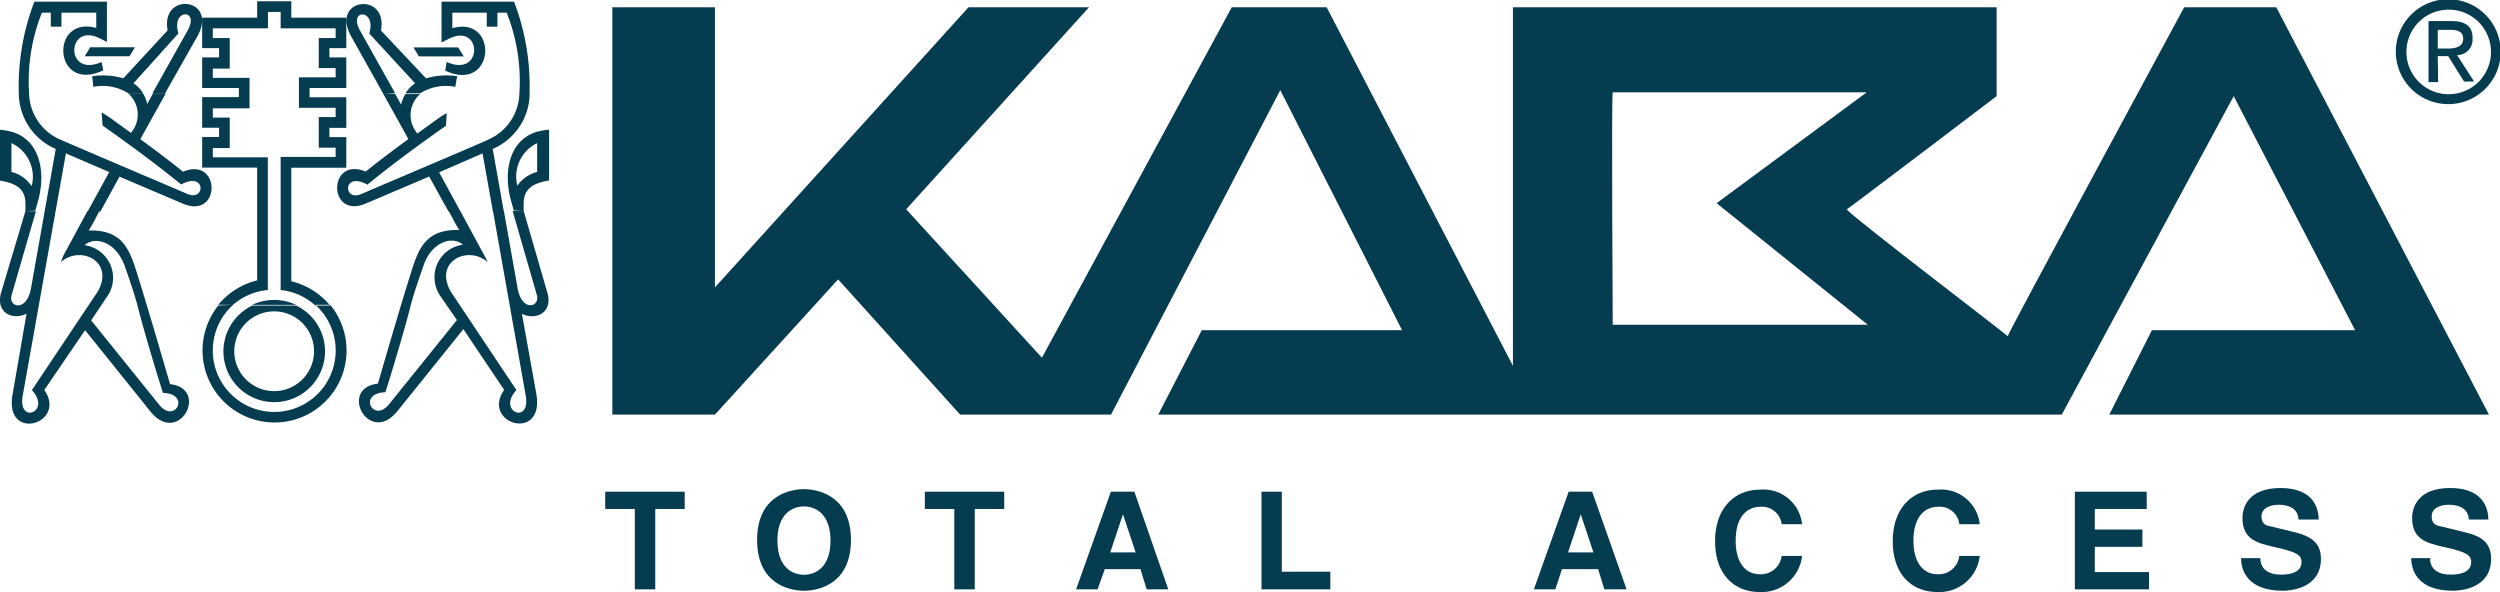 <?xml version="1.0" encoding="UTF-8"?>
<svg xmlns="http://www.w3.org/2000/svg" xmlns:xlink="http://www.w3.org/1999/xlink" viewBox="0 0 196.87 46.62" preserveAspectRatio="xMidYMid meet">
  <title>Kaba</title>
  <g id="Layer_2-5" data-name="Layer 2"><g id="Layer_1-2-5" data-name="Layer 1-2"><path style="fill:#053c50;" d="M2.83,16.63.9,23.29c-.21.92,1.2,1.29,1.54-.58l1.08-6.09h.86L1.79,31.15c-.41,2.34,2.3,1.26.72-.43L7.67,23c1.41-2.39-1.32-3.74-2.89-2.35L5,20.11l1.89-3.49h.94c-.28.51-.5,1-.85,1.53,2.41-.06,3.11,1.18,3.69,3,.82,2.53,2.72,9.1,2.72,9.1,3.14.36.7,4.93-1.54,2.16L6.7,26,3.49,30.71C5.33,33.38.27,34.89,1,31l1.09-6.3C1,25.26-.39,24.63.1,23L2,16.63Zm4.35,8.6,5.36,6.65c1.24,1.54,2.51-.88.29-.94,0,0-1.33-4.21-2-6.87-.31-1.18-1-3.1-1-3.1-.72-2-2.39-2.38-3.17-1.66a2.59,2.59,0,0,1,2.22,2.92,2.55,2.55,0,0,1-.5,1.2l-1.2,1.8M2.29,7.35A4.07,4.07,0,0,0,4.76,11l.44.19c3.18,1.37,6.37,2.72,9.55,4.08,1.46.63,1.46-1.82-.48-.74-2-1.63-4.1-3.17-6.19-4.64L8,8.85l.55.34,1.76,1.27a2.21,2.21,0,0,0-.21-3.1h1.16a2.58,2.58,0,0,1,.33.83l.46-.83h1l-2,3.6c1.12.82,2.41,1.79,3.36,2.56,3-1.23,3,3.79,0,2.52l-5-2.13h0c-.25.46-.79,1.45-1.4,2.55l-.11.2h-1L8.6,13.55,5.19,12.08l-.81,4.54H3.52l.87-4.89A4.8,4.8,0,0,1,1.48,7.35ZM2,16.63v-.11a1.5,1.5,0,0,0,0-.3c.07-1.34-.71-1.78-2-2v-4a5.21,5.21,0,0,1,1.1.21c2.12.75,2.51,3.26,1.88,5.45l-.2.71Zm.5-2A2.92,2.92,0,0,0,.9,11.27v2.27a2.66,2.66,0,0,1,1.56,1.08M2.29,7.35A14.61,14.61,0,0,1,3.3,1H4v1.1h.84V1H7.58v1.2c-3.7-1-3.38,5.19.55,3.34L8,4.88C5.11,6.17,5.22,1.76,7.82,3l.6.3V.13H2.71A18.55,18.55,0,0,0,1.48,7.35Zm7.82,0a3.77,3.77,0,0,0-2.76-.51L7.26,6a5.79,5.79,0,0,1,2.45.17L13.2,2.39c-.57-3.08,4-2.58,2.36.44L13,7.35H12l2.77-4.94c1-1.74-1.32-1.75-.72.22L10.51,6.56a2.39,2.39,0,0,1,.76.79Zm-3-3.63h3.52l-.43.71H6.67l.44-.71M17.19,24.06A5.67,5.67,0,1,0,26,24H24.83a4.84,4.84,0,1,1-6.83.36,4.08,4.08,0,0,1,.36-.36Zm6.13,0a4,4,0,1,1-3.45,0Zm-1.73.46a3.14,3.14,0,1,0,3.14,3.14h0a3.14,3.14,0,0,0-3.14-3.14M17.19,24a5.74,5.74,0,0,1,3.06-1.92V13.2H15.92V10.79h1.33v-.73H15.92V7.65h2.89V6.93H15.92V4.52h1.33V3.79H15.92V1.39h4.33V.1h2.69V1.39h4.33v2.4H25.94v.73h1.33V6.93H24.38v.73h2.89v2.41H25.94v.73h1.33v2.41H22.94v8.94A5.73,5.73,0,0,1,26,24.06H24.83a4.72,4.72,0,0,0-2.73-1.22V12.36h4.33v-.73H25.1V9.22h1.33V8.49H23.54V6.09h2.89V5.36H25.1V3h1.33V2.23H22.1V.94h-1V2.23H16.76V3h1.33v2.4H16.76v.73h2.89v2.4H16.76v.73h1.33v2.4H16.76v.73h4.33V22.84A4.77,4.77,0,0,0,18.36,24Zm2.68,0a4.11,4.11,0,0,1,1.72-.38,4,4,0,0,1,1.73.39H19.87m15.45-7.43c.28.51.5,1,.85,1.53-2.41-.06-3.11,1.18-3.69,3-.82,2.53-2.72,9.1-2.72,9.1-3.14.36-.7,4.93,1.54,2.16l5.19-6.45,3.21,4.78c-1.84,2.67,3.22,4.18,2.53.29L41.1,24.71c1.09.55,2.47-.09,2-1.67l-1.86-6.42h-.87l1.92,6.66c.21.92-1.2,1.29-1.53-.58l-1.08-6.09h-.86L41.4,31.15c.41,2.34-2.3,1.26-.73-.43L35.52,23c-1.41-2.39,1.32-3.74,2.89-2.35l-.25-.5-1.89-3.49Zm.68,8.6-5.36,6.65c-1.24,1.54-2.51-.88-.29-.94,0,0,1.33-4.21,2-6.87.31-1.18,1-3.1,1-3.1.65-1.92,2.31-2.36,3.1-1.65a2.58,2.58,0,0,0-2.21,2.92,2.64,2.64,0,0,0,.49,1.2L36,25.23M30.16,7.35l2,3.6c-1.12.82-2.41,1.79-3.36,2.56-3-1.23-3,3.79,0,2.52l5-2.13h0c.25.46.79,1.45,1.41,2.55l.11.2h.94l-1.68-3.08L38,12.08l.81,4.54h.86l-.87-4.89a4.8,4.8,0,0,0,2.91-4.39H40.9A4.07,4.07,0,0,1,38.43,11L38,11.2c-3.18,1.37-6.37,2.72-9.55,4.08-1.46.63-1.46-1.82.48-.74,2-1.63,4.1-3.17,6.19-4.64l.06-1-.55.34-1.76,1.27a2.21,2.21,0,0,1,.21-3.1H31.92a2.83,2.83,0,0,0-.33.83l-.46-.83Zm11.08,9.27v-.11a1.5,1.5,0,0,1,0-.3c-.07-1.34.71-1.78,2-2v-4a5.21,5.21,0,0,0-1.1.21c-2.12.75-2.51,3.26-1.88,5.45l.2.71Zm-.5-2a2.92,2.92,0,0,1,1.56-3.35v2.27a2.69,2.69,0,0,0-1.56,1.08M31.12,7.35,28.36,2.42c-1-1.74,1.32-1.75.72.22l3.61,3.92a2.6,2.6,0,0,0-.76.79h1.16a3.77,3.77,0,0,1,2.76-.51L36,6a5.8,5.8,0,0,0-2.45.17L30,2.4c.57-3.08-4-2.58-2.36.44l2.53,4.52Zm10.58,0A18.55,18.55,0,0,0,40.48.13H34.77V3.34l.61-.3c2.59-1.28,2.7,3.13-.21,1.84l-.11.68c3.94,1.84,4.25-4.38.56-3.34V1h2.71v1.1h.84V1h.73a14.66,14.66,0,0,1,1,6.38ZM36.08,3.73H32.56l.43.71h3.53l-.44-.71"/><polyline style="fill:#053c50;" points="51.6 46.41 49.99 46.41 49.99 40.08 47.66 40.08 47.66 38.72 53.92 38.72 53.92 40.08 51.6 40.08 51.6 46.41"/><path style="fill:#053c50;" d="M63.31,38.52c1,0,3.7.44,3.7,4s-2.68,4-3.7,4-3.69-.44-3.69-4S62.3,38.52,63.31,38.52Zm0,6.74c.87,0,2.09-.54,2.09-2.69s-1.22-2.69-2.09-2.69-2.09.54-2.09,2.69,1.22,2.69,2.09,2.69"/><polyline style="fill:#053c50;" points="76.76 46.41 75.15 46.41 75.15 40.08 72.83 40.08 72.83 38.72 79.08 38.72 79.08 40.08 76.76 40.08 76.76 46.41"/><path style="fill:#053c50;" d="M86.43,46.41H84.74l2.74-7.69h1.85L92,46.41H90.3l-.49-1.59H87Zm1-2.91h2l-1-3h0l-1,3"/><polyline style="fill:#053c50;" points="100.94 45.02 104.76 45.02 104.76 46.41 99.34 46.41 99.34 38.72 100.94 38.72 100.94 45.02"/><path style="fill:#053c50;" d="M122.48,46.41h-1.69l2.74-7.69h1.85l2.71,7.69h-1.75l-.49-1.59H123Zm1-2.91h2l-1-3h0l-1,3"/><path style="fill:#053c50;" d="M140.3,41.24a1.57,1.57,0,0,0-1.71-1.33c-.77,0-1.91.51-1.91,2.69,0,1.38.55,2.62,1.91,2.62a1.64,1.64,0,0,0,1.71-1.44h1.61a3.2,3.2,0,0,1-3.34,2.84c-2,0-3.51-1.38-3.51-4s1.55-4.06,3.53-4.06a3.06,3.06,0,0,1,3.32,2.72H140.3"/><path style="fill:#053c50;" d="M154.29,41.24a1.56,1.56,0,0,0-1.7-1.33c-.77,0-1.91.51-1.91,2.69,0,1.38.55,2.62,1.91,2.62a1.63,1.63,0,0,0,1.7-1.44h1.61a3.2,3.2,0,0,1-3.34,2.84c-2,0-3.51-1.38-3.51-4s1.55-4.06,3.53-4.06a3.06,3.06,0,0,1,3.32,2.72h-1.61"/><polyline style="fill:#053c50;" points="169.05 40.08 164.96 40.08 164.96 41.7 168.71 41.7 168.71 43.06 164.96 43.06 164.96 45.05 169.23 45.05 169.23 46.41 163.39 46.41 163.39 38.72 169.05 38.72 169.05 40.08"/><path style="fill:#053c50;" d="M178,44c0,.43.22,1.25,1.63,1.25.76,0,1.61-.18,1.61-1,0-.6-.58-.76-1.39-1l-.82-.19c-1.24-.29-2.44-.57-2.44-2.26,0-.86.46-2.37,3-2.37s3,1.54,3,2.48H181c0-.34-.17-1.16-1.57-1.16-.61,0-1.34.22-1.34.92s.49.73.81.8l1.87.46c1,.26,2,.68,2,2.07,0,2.32-2.36,2.52-3,2.52-2.8,0-3.29-1.62-3.29-2.57H178"/><path style="fill:#053c50;" d="M191.36,44c0,.43.22,1.25,1.63,1.25.76,0,1.61-.18,1.61-1,0-.6-.58-.76-1.39-1l-.82-.19c-1.24-.29-2.44-.57-2.44-2.26,0-.86.46-2.37,3-2.37s3,1.54,3,2.48h-1.54c0-.34-.17-1.16-1.58-1.16-.61,0-1.34.22-1.34.92s.49.73.81.8l1.87.46c1.05.26,2,.68,2,2.07,0,2.32-2.36,2.52-3,2.52-2.8,0-3.29-1.62-3.29-2.57h1.54"/><path style="fill:#053c50;" d="M192.83,8.2a4.13,4.13,0,1,0-.07,0ZM189.5,4.09a3.33,3.33,0,1,1,3.33,3.33A3.33,3.33,0,0,1,189.5,4.09Zm2.47.33h.82l1.25,2h.79l-1.34-2.08a1.21,1.21,0,0,0,1.22-1.22V3c0-.93-.55-1.34-1.66-1.34h-1.81V6.47H192Zm0-.6V2.35h1c.5,0,1,.11,1,.7s-.54.77-1.15.77H192"/><path style="fill:#053c50;" d="M97,.57h7.47l14.67,28.24V.57h38.09v7s-11.57,8.79-11.79,8.91,12.77,10,12.66,10S172,.57,172,.57h7.25L196,32.65H166.1L169.46,26h16L175.9,7.57,162.36,32.65H91.21L94.64,26h15.77l-9.59-18.9L87.49,32.65H75.61L66,22,56.3,32.65H48.22V.57H56.3V22.63L76.27.57h9.49L71.36,16.48,82.05,28.17Zm30,6.69c-.11,0,0,18.31,0,18.31h20.08L135.18,16,147,7.27H127"/></g></g>
</svg>